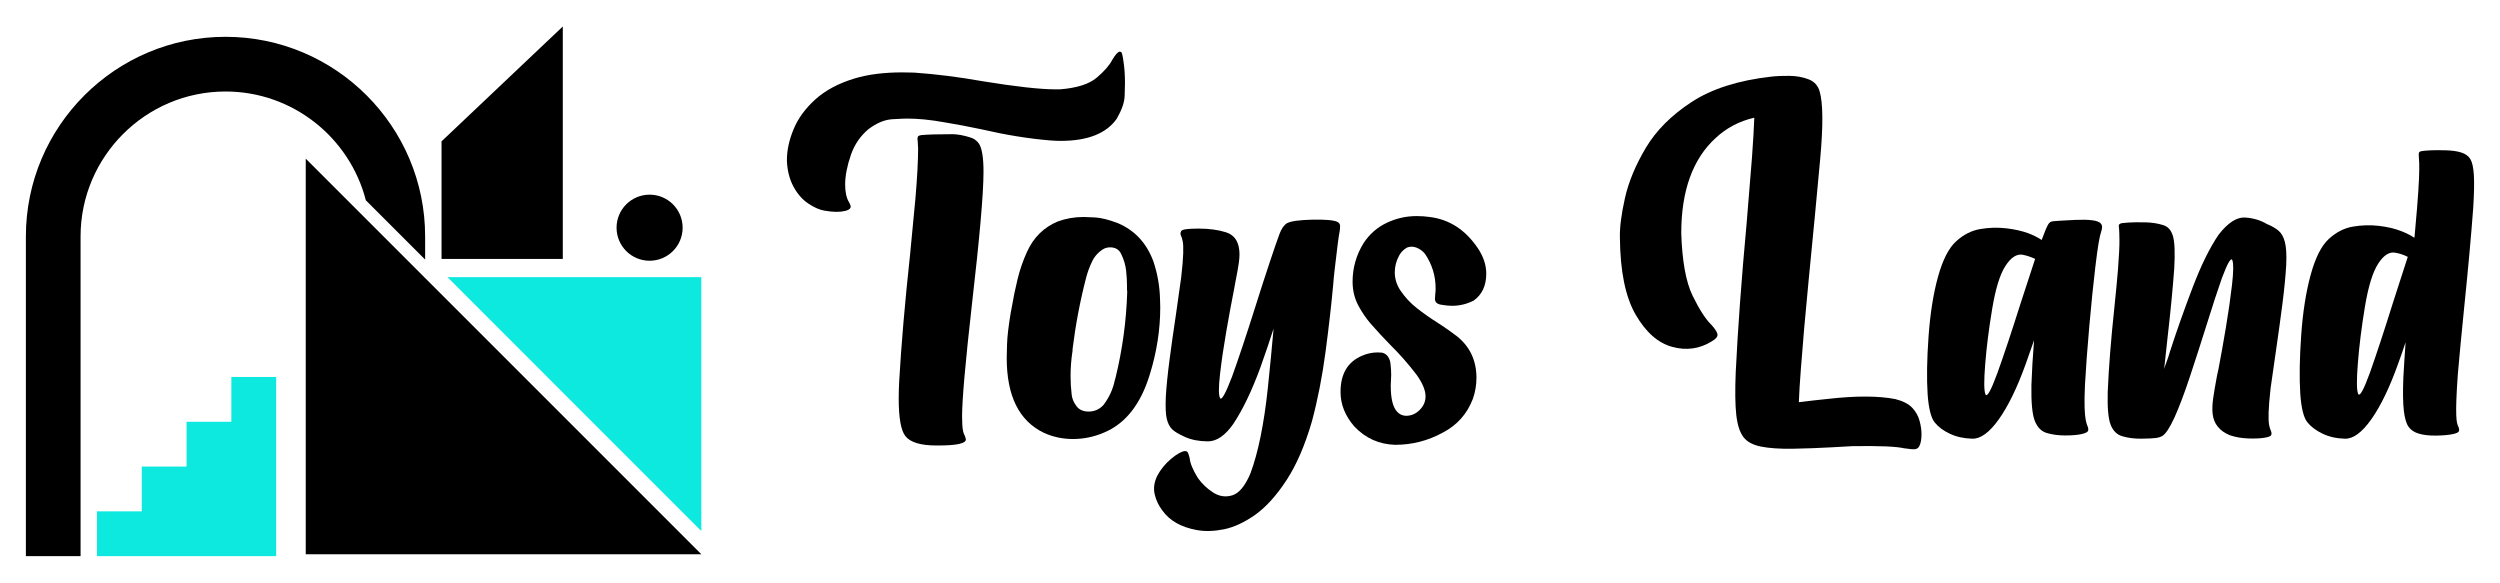 <?xml version="1.0" encoding="utf-8"?>
<!-- Generator: Adobe Illustrator 16.0.0, SVG Export Plug-In . SVG Version: 6.00 Build 0)  -->
<!DOCTYPE svg PUBLIC "-//W3C//DTD SVG 1.1//EN" "http://www.w3.org/Graphics/SVG/1.1/DTD/svg11.dtd">
<svg version="1.1" id="Calque_1" xmlns="http://www.w3.org/2000/svg" xmlns:xlink="http://www.w3.org/1999/xlink" x="0px" y="0px"
	 width="236px" height="55px" viewBox="0 0 236 55" enable-background="new 0 0 236 55" xml:space="preserve">
<g>
	<g>
		<path d="M78.94,19.999c-0.295,0-0.671-0.038-1.127-0.116c-0.456-0.076-0.962-0.302-1.517-0.674s-1.019-0.902-1.391-1.59
			c-0.372-0.688-0.579-1.496-0.621-2.423v-0.084c0-0.927,0.211-1.899,0.632-2.918c0.421-1.018,1.106-1.955,2.054-2.813
			c0.948-0.856,2.188-1.517,3.718-1.979c1.265-0.379,2.76-0.569,4.487-0.569l1.116,0.021c2.051,0.141,4.22,0.414,6.509,0.821
			c3.118,0.506,5.394,0.759,6.825,0.759h0.442c1.587-0.127,2.738-0.491,3.455-1.096c0.716-0.604,1.207-1.165,1.475-1.686
			c0.309-0.519,0.548-0.779,0.716-0.779c0.014,0,0.057,0.015,0.127,0.043c0.069,0.028,0.147,0.357,0.231,0.989
			c0.084,0.548,0.126,1.201,0.126,1.959c0,0.197-0.01,0.598-0.031,1.201s-0.271,1.32-0.748,2.148
			c-0.983,1.391-2.745,2.086-5.287,2.086c-0.323,0-0.66-0.015-1.011-0.043c-2.022-0.168-4.186-0.519-6.488-1.053
			c-1.194-0.253-2.346-0.471-3.455-0.653c-1.306-0.238-2.492-0.357-3.56-0.357c-0.211,0-0.674,0.021-1.391,0.063
			c-0.716,0.042-1.461,0.352-2.232,0.927c-0.772,0.646-1.327,1.454-1.664,2.423c-0.365,1.053-0.548,1.994-0.548,2.822
			c0,0.717,0.126,1.278,0.379,1.686c0.099,0.183,0.147,0.31,0.147,0.379c0,0.253-0.302,0.415-0.905,0.484
			C79.264,19.992,79.109,19.999,78.94,19.999z M88.567,42.054h-0.169c-1.488,0-2.465-0.295-2.928-0.885
			c-0.421-0.533-0.632-1.713-0.632-3.539c0-0.477,0.014-1.004,0.042-1.579c0.196-3.469,0.54-7.479,1.032-12.029l0.506-5.309
			c0.168-1.979,0.252-3.553,0.252-4.719l-0.042-0.716l-0.021-0.126c0-0.141,0.021-0.235,0.063-0.285
			c0.043-0.049,0.141-0.087,0.295-0.115c0.618-0.057,1.622-0.085,3.013-0.085c0.464,0.015,0.99,0.113,1.58,0.295
			c0.365,0.099,0.652,0.303,0.863,0.611c0.281,0.436,0.422,1.32,0.422,2.654c0,2.036-0.366,6.214-1.096,12.534
			c-0.618,5.477-0.927,8.988-0.927,10.532c0,0.253,0.007,0.517,0.021,0.79c0.015,0.274,0.043,0.495,0.085,0.664
			c0.042,0.168,0.091,0.295,0.147,0.379c0.056,0.141,0.091,0.26,0.105,0.358C91.18,41.864,90.309,42.054,88.567,42.054z"/>
		<path d="M101.29,41.443c-0.982,0-1.903-0.197-2.759-0.59c-2.332-1.124-3.497-3.477-3.497-7.058c0-0.14,0.011-0.571,0.031-1.295
			c0.021-0.724,0.137-1.717,0.348-2.98l0.084-0.442c0.154-0.914,0.341-1.82,0.559-2.718s0.516-1.762,0.896-2.591
			c0.617-1.362,1.587-2.317,2.906-2.864c0.772-0.281,1.58-0.422,2.423-0.422c0.141,0,0.498,0.015,1.074,0.042
			c0.576,0.028,1.307,0.211,2.191,0.548c1.601,0.688,2.717,1.903,3.349,3.645c0.379,1.151,0.583,2.331,0.611,3.538l0.021,0.738
			c0,2.121-0.33,4.241-0.989,6.362c-0.857,2.809-2.297,4.634-4.318,5.477C103.277,41.239,102.302,41.443,101.29,41.443z
			 M102.765,38.852c0.548,0,1.012-0.203,1.391-0.61c0.533-0.688,0.892-1.461,1.074-2.317l0.084-0.295
			c0.646-2.654,1.012-5.343,1.096-8.068l-0.021-0.232v-0.337c0-0.449-0.028-0.934-0.084-1.453c-0.057-0.52-0.211-1.039-0.464-1.559
			c-0.196-0.422-0.547-0.632-1.053-0.632c-0.197,0-0.387,0.042-0.568,0.126c-0.492,0.281-0.86,0.671-1.106,1.169
			c-0.246,0.499-0.439,1.015-0.579,1.549c-0.576,2.219-1.004,4.473-1.285,6.762v0.147c-0.126,0.814-0.189,1.615-0.189,2.401
			c0,0.59,0.035,1.173,0.105,1.748c0.042,0.365,0.175,0.702,0.4,1.011C101.817,38.655,102.217,38.852,102.765,38.852z"/>
		<path d="M120.785,22.084c0.189-0.506,0.425-0.843,0.706-1.012c0.183-0.098,0.471-0.176,0.863-0.231
			c0.436-0.056,0.941-0.092,1.517-0.105c0.576-0.014,1.075-0.003,1.496,0.031c0.421,0.035,0.716,0.095,0.885,0.18
			c0.168,0.084,0.253,0.218,0.253,0.4s-0.015,0.344-0.042,0.484c-0.085,0.393-0.239,1.579-0.464,3.56
			c-0.057,0.449-0.105,0.948-0.147,1.496c-0.169,1.854-0.407,3.95-0.716,6.288c-0.31,2.338-0.737,4.533-1.285,6.583
			c-0.66,2.275-1.464,4.136-2.412,5.582s-1.935,2.535-2.96,3.266c-1.025,0.716-2.005,1.169-2.938,1.358s-1.787,0.214-2.56,0.073
			c-1.475-0.267-2.556-0.878-3.243-1.832c-0.365-0.478-0.611-0.994-0.737-1.549c-0.127-0.555-0.05-1.127,0.231-1.717
			c0.323-0.618,0.762-1.158,1.316-1.622c0.555-0.463,0.993-0.709,1.316-0.737c0.141,0,0.235,0.057,0.284,0.169
			c0.05,0.112,0.103,0.28,0.158,0.506c0.042,0.477,0.302,1.102,0.779,1.874c0.365,0.52,0.836,0.97,1.412,1.349
			c0.575,0.379,1.183,0.474,1.821,0.284c0.64-0.189,1.212-0.874,1.717-2.054c0.73-1.952,1.278-4.627,1.644-8.025
			c0.211-2.022,0.393-3.911,0.548-5.667c-0.352,1.109-0.766,2.331-1.243,3.665c-0.814,2.22-1.671,4.003-2.57,5.351
			c-0.772,1.096-1.572,1.64-2.401,1.633c-0.828-0.007-1.541-0.144-2.138-0.411c-0.597-0.267-1.008-0.512-1.232-0.737
			c-0.225-0.224-0.39-0.544-0.495-0.958s-0.137-1.113-0.095-2.096c0.056-0.983,0.176-2.166,0.358-3.55
			c0.183-1.383,0.379-2.77,0.59-4.16c0.196-1.376,0.365-2.57,0.505-3.582c0.112-0.982,0.176-1.734,0.19-2.254
			c0.014-0.52,0-0.892-0.043-1.116c-0.042-0.225-0.098-0.411-0.168-0.559s-0.06-0.295,0.031-0.442
			c0.092-0.147,0.632-0.221,1.622-0.221s1.854,0.115,2.591,0.348c0.737,0.231,1.155,0.783,1.254,1.653
			c0.042,0.337,0.031,0.734-0.032,1.19c-0.063,0.456-0.172,1.07-0.326,1.843c-0.042,0.239-0.092,0.505-0.147,0.8
			c-0.225,1.125-0.463,2.417-0.716,3.877c-0.253,1.46-0.45,2.801-0.59,4.023c-0.141,1.25-0.141,2.004,0,2.264
			c0.14,0.261,0.52-0.417,1.138-2.032c0.617-1.713,1.348-3.904,2.19-6.572c0.478-1.517,0.93-2.917,1.358-4.203
			S120.596,22.589,120.785,22.084z"/>
		<path d="M131.708,41.99c-1.518-0.042-2.802-0.617-3.855-1.727c-0.871-0.997-1.306-2.086-1.306-3.266
			c0-1.699,0.674-2.836,2.021-3.412c0.478-0.211,0.977-0.316,1.496-0.316l0.4,0.021c0.253,0.056,0.445,0.189,0.579,0.4
			c0.134,0.21,0.207,0.436,0.222,0.674c0.042,0.352,0.063,0.695,0.063,1.032l-0.042,1.011c0,1.222,0.203,2.044,0.611,2.465
			c0.21,0.239,0.484,0.365,0.821,0.379c0.449,0,0.843-0.147,1.18-0.442c0.449-0.393,0.674-0.856,0.674-1.39
			c0-0.576-0.288-1.265-0.863-2.064c-0.772-1.012-1.608-1.959-2.507-2.844c-0.618-0.632-1.222-1.285-1.812-1.959
			c-0.422-0.492-0.794-1.032-1.116-1.622c-0.394-0.703-0.59-1.483-0.59-2.338c0-1.32,0.351-2.542,1.053-3.666
			c0.562-0.842,1.288-1.475,2.181-1.896c0.892-0.421,1.829-0.632,2.812-0.632c0.449,0,0.856,0.028,1.222,0.084
			c1.868,0.225,3.392,1.215,4.571,2.971c0.52,0.786,0.779,1.579,0.779,2.38c0,1.138-0.4,1.987-1.2,2.549
			c-0.646,0.324-1.32,0.485-2.022,0.485c-0.295,0-0.597-0.028-0.906-0.084c-0.478-0.042-0.716-0.232-0.716-0.57
			c0-0.14,0.011-0.295,0.031-0.463c0.021-0.169,0.032-0.344,0.032-0.527c0-1.179-0.33-2.26-0.99-3.243
			c-0.211-0.267-0.471-0.464-0.779-0.59c-0.169-0.07-0.33-0.105-0.484-0.105c-0.155,0-0.303,0.028-0.442,0.084
			c-0.323,0.183-0.569,0.429-0.737,0.737c-0.281,0.506-0.422,1.04-0.422,1.602c0,0.604,0.176,1.173,0.527,1.705
			c0.435,0.646,0.958,1.209,1.569,1.686c0.61,0.478,1.239,0.92,1.885,1.327c0.07,0.057,0.147,0.105,0.231,0.147
			c0.562,0.365,1.109,0.752,1.644,1.159c1.235,0.982,1.854,2.296,1.854,3.938c0,0.675-0.112,1.335-0.337,1.98
			c-0.548,1.433-1.503,2.5-2.865,3.202C134.783,41.611,133.294,41.99,131.708,41.99z"/>
		<path d="M169.814,37.967c0.885-0.111,1.812-0.217,2.78-0.315c2.612-0.295,4.719-0.288,6.32,0.021
			c0.729,0.184,1.267,0.461,1.611,0.832c0.344,0.373,0.571,0.783,0.685,1.232c0.126,0.464,0.186,0.906,0.179,1.327
			c-0.007,0.422-0.066,0.751-0.179,0.99c-0.085,0.211-0.229,0.326-0.432,0.348c-0.204,0.021-0.51-0.004-0.917-0.073H179.8
			c-0.745-0.184-2.402-0.253-4.972-0.211c-0.576,0.027-1.194,0.063-1.854,0.105c-1.25,0.069-2.486,0.115-3.708,0.137
			c-1.222,0.021-2.226-0.046-3.012-0.2c-0.787-0.154-1.349-0.46-1.686-0.916s-0.559-1.148-0.663-2.075
			c-0.105-0.927-0.124-2.268-0.053-4.023c0.196-4.059,0.54-8.756,1.032-14.092c0.196-2.388,0.364-4.459,0.505-6.215
			c0.112-1.544,0.183-2.752,0.211-3.623v-0.105c-1.404,0.323-2.619,0.962-3.645,1.917c-2.162,1.98-3.244,4.979-3.244,8.995
			c0.085,2.641,0.442,4.606,1.074,5.897c0.633,1.293,1.215,2.199,1.749,2.718c0.337,0.365,0.533,0.66,0.59,0.885
			c0.056,0.225-0.12,0.456-0.526,0.695c-1.152,0.716-2.398,0.892-3.739,0.526c-1.342-0.365-2.493-1.38-3.455-3.044
			c-0.962-1.665-1.457-4.083-1.485-7.257c-0.027-0.955,0.13-2.201,0.475-3.739c0.344-1.537,1.004-3.124,1.979-4.761
			c0.977-1.636,2.416-3.075,4.318-4.317c1.903-1.243,4.406-2.04,7.51-2.392c0.492-0.056,1.067-0.08,1.728-0.073
			s1.261,0.115,1.801,0.326c0.541,0.211,0.889,0.59,1.043,1.138c0.323,1.081,0.341,3.209,0.053,6.383s-0.656,7.043-1.105,11.606
			c-0.31,3.188-0.548,5.919-0.717,8.195c-0.099,1.278-0.161,2.303-0.189,3.075V37.967z"/>
		<path d="M192.733,22.653c0.154-0.407,0.287-0.751,0.4-1.032c0.126-0.295,0.234-0.488,0.326-0.579
			c0.091-0.092,0.214-0.145,0.368-0.158c0.155-0.014,0.33-0.028,0.527-0.042c0.421-0.028,0.94-0.056,1.559-0.084
			s1.138-0.018,1.559,0.031c0.422,0.049,0.702,0.151,0.843,0.306s0.161,0.379,0.063,0.674c-0.099,0.295-0.189,0.691-0.274,1.19
			c-0.084,0.498-0.189,1.274-0.315,2.327c-0.183,1.531-0.369,3.368-0.559,5.509s-0.326,3.991-0.41,5.551
			c-0.043,0.94-0.053,1.667-0.032,2.18c0.021,0.513,0.056,0.889,0.105,1.127c0.049,0.239,0.102,0.421,0.158,0.548
			c0.084,0.183,0.105,0.337,0.063,0.463c-0.042,0.127-0.252,0.232-0.632,0.316c-0.379,0.084-0.888,0.126-1.526,0.126
			c-0.64,0-1.219-0.076-1.738-0.231c-0.52-0.154-0.899-0.54-1.138-1.158c-0.239-0.618-0.344-1.741-0.315-3.37
			c0.042-1.265,0.126-2.676,0.252-4.234c-0.252,0.716-0.52,1.475-0.8,2.274c-0.801,2.22-1.644,3.95-2.528,5.193
			c-0.885,1.242-1.72,1.854-2.507,1.832c-0.786-0.021-1.488-0.175-2.106-0.463s-1.099-0.646-1.442-1.074
			c-0.345-0.429-0.565-1.303-0.664-2.623c-0.099-1.488-0.07-3.317,0.085-5.487c0.154-2.17,0.452-4.052,0.895-5.646
			s1.012-2.707,1.707-3.339c0.694-0.632,1.453-1.018,2.274-1.158s1.633-0.165,2.434-0.074c0.8,0.092,1.509,0.25,2.127,0.475
			C191.981,22.217,192.396,22.428,192.733,22.653z M192.122,24.443c-0.379-0.182-0.779-0.315-1.2-0.399
			c-0.563-0.085-1.1,0.271-1.611,1.063c-0.514,0.793-0.928,2.131-1.243,4.013c-0.316,1.882-0.537,3.63-0.664,5.245
			c-0.126,1.573-0.119,2.524,0.021,2.854s0.513-0.327,1.116-1.97c0.618-1.713,1.349-3.904,2.191-6.572
			c0.491-1.517,0.947-2.915,1.369-4.192C192.102,24.471,192.108,24.458,192.122,24.443z"/>
		<path d="M204.298,34.828c0.028-0.084,0.057-0.175,0.085-0.273c0.098-0.28,0.203-0.575,0.315-0.885l0.169-0.548
			c0.604-1.867,1.309-3.861,2.117-5.983c0.807-2.12,1.632-3.791,2.475-5.013c0.871-1.109,1.696-1.64,2.476-1.591
			c0.779,0.05,1.471,0.257,2.074,0.621c0.014,0,0.028,0.008,0.042,0.021c0.028,0.014,0.05,0.021,0.063,0.021
			c0.394,0.168,0.724,0.365,0.99,0.59s0.464,0.579,0.59,1.063s0.169,1.197,0.126,2.138c-0.056,1.025-0.176,2.25-0.357,3.676
			c-0.183,1.426-0.38,2.854-0.59,4.287c-0.211,1.418-0.387,2.646-0.527,3.687c-0.112,1.011-0.176,1.779-0.189,2.306
			c-0.014,0.527,0,0.906,0.042,1.138c0.043,0.232,0.092,0.404,0.147,0.517c0.085,0.183,0.105,0.334,0.063,0.453
			s-0.246,0.207-0.61,0.263c-0.394,0.07-0.91,0.095-1.549,0.074c-0.639-0.021-1.226-0.123-1.759-0.306
			c-0.983-0.407-1.523-1.088-1.622-2.043c-0.042-0.407-0.024-0.885,0.053-1.433s0.2-1.271,0.369-2.17
			c0.042-0.183,0.084-0.372,0.126-0.568c0.225-1.166,0.46-2.482,0.706-3.95c0.245-1.467,0.438-2.813,0.579-4.034
			c0.14-1.236,0.15-2.009,0.031-2.317s-0.446,0.246-0.979,1.664c-0.407,1.151-0.898,2.655-1.475,4.508
			c-0.506,1.615-1.021,3.216-1.548,4.803c-0.527,1.587-1.015,2.879-1.464,3.876c-0.45,0.969-0.829,1.545-1.138,1.728
			c-0.155,0.098-0.365,0.165-0.632,0.2c-0.268,0.035-0.72,0.056-1.359,0.063c-0.639,0.008-1.225-0.066-1.759-0.221
			c-0.52-0.141-0.896-0.499-1.127-1.074c-0.231-0.576-0.326-1.615-0.284-3.118c0.098-2.331,0.309-4.999,0.632-8.005
			c0.141-1.362,0.253-2.548,0.337-3.56c0.099-1.292,0.145-2.215,0.137-2.77c-0.007-0.555-0.018-0.892-0.031-1.012
			c-0.014-0.119-0.024-0.217-0.031-0.295c-0.008-0.077,0.011-0.14,0.053-0.189c0.042-0.049,0.129-0.084,0.263-0.105
			c0.134-0.021,0.327-0.038,0.579-0.053c0.436-0.027,0.966-0.034,1.591-0.021s1.183,0.099,1.675,0.253
			c0.463,0.126,0.779,0.471,0.948,1.032c0.168,0.562,0.21,1.587,0.126,3.075c-0.141,1.924-0.358,4.165-0.653,6.72
			C204.48,33.066,204.383,33.986,204.298,34.828z"/>
		<path d="M227.911,22.442c0.015-0.027,0.021-0.056,0.021-0.084c0.084-0.955,0.161-1.833,0.231-2.633
			c0.099-1.208,0.161-2.152,0.189-2.834c0.028-0.681,0.035-1.18,0.021-1.495c-0.015-0.316-0.028-0.551-0.042-0.706
			c-0.015-0.154,0-0.26,0.042-0.315c0.042-0.057,0.126-0.095,0.253-0.116c0.126-0.021,0.365-0.042,0.716-0.063
			c0.351-0.021,0.839-0.024,1.464-0.01c0.625,0.014,1.138,0.084,1.538,0.21c0.4,0.127,0.688,0.337,0.863,0.632
			s0.285,0.801,0.327,1.517c0.042,0.717,0.021,1.749-0.063,3.097c-0.197,2.627-0.478,5.723-0.843,9.291
			c-0.253,2.499-0.456,4.634-0.61,6.403c-0.071,1.012-0.116,1.822-0.138,2.434c-0.021,0.61-0.024,1.081-0.01,1.411
			c0.014,0.33,0.038,0.572,0.073,0.727s0.074,0.273,0.116,0.358c0.084,0.168,0.105,0.313,0.063,0.432
			c-0.042,0.119-0.238,0.214-0.589,0.284c-0.408,0.084-0.931,0.13-1.57,0.137c-0.639,0.008-1.176-0.053-1.611-0.179
			c-0.436-0.127-0.762-0.341-0.979-0.643s-0.368-0.814-0.452-1.538c-0.085-0.723-0.099-1.772-0.043-3.148
			c0.057-1.039,0.127-2.142,0.211-3.308c-0.211,0.646-0.442,1.313-0.695,2.001c-0.8,2.247-1.643,3.999-2.527,5.256
			s-1.721,1.875-2.507,1.854c-0.787-0.021-1.489-0.179-2.106-0.474c-0.618-0.295-1.1-0.656-1.443-1.085
			c-0.344-0.428-0.565-1.31-0.663-2.644c-0.099-1.517-0.07-3.37,0.084-5.562c0.154-2.19,0.453-4.094,0.896-5.708
			c0.442-1.615,1.011-2.742,1.706-3.381s1.453-1.028,2.275-1.169c0.821-0.141,1.632-0.165,2.433-0.074
			c0.801,0.092,1.51,0.257,2.128,0.495C227.16,22.007,227.574,22.217,227.911,22.442z M227.301,24.253
			c-0.379-0.196-0.779-0.329-1.201-0.4c-0.562-0.098-1.099,0.253-1.611,1.054s-0.927,2.156-1.243,4.066
			c-0.315,1.91-0.537,3.68-0.663,5.309c-0.126,1.587-0.119,2.549,0.021,2.886c0.14,0.337,0.512-0.323,1.116-1.98
			c0.617-1.741,1.348-3.96,2.19-6.656c0.491-1.532,0.948-2.942,1.369-4.235C227.279,24.282,227.286,24.268,227.301,24.253z"/>
	</g>
	<g>
		<g>
			<polygon points="53.128,2.5 53.128,24.442 41.682,24.442 41.682,13.342 			"/>
			<g>
				<polygon fill="#0DE9DF" points="66.205,26.161 66.205,50.133 53.128,37.056 42.24,26.161 				"/>
			</g>
			<polygon points="66.206,52.322 28.862,52.322 28.862,14.979 38.326,24.442 40.045,26.162 40.133,26.249 			"/>
			<circle cx="61.322" cy="21.495" r="3.119"/>
			<g>
				<polygon fill="#0DE9DF" points="21.84,35.587 21.84,39.815 17.612,39.815 17.612,44.044 13.383,44.044 13.383,48.271 
					9.155,48.271 9.155,52.5 13.383,52.5 17.612,52.5 21.84,52.5 26.068,52.5 26.068,48.271 26.068,44.044 26.068,39.815 
					26.068,35.587 				"/>
			</g>
			<g>
				<path d="M40.133,22.32v2.184l-5.597-5.596c-1.518-5.896-6.882-10.27-13.248-10.27c-7.543,0-13.682,6.139-13.682,13.682v30.178
					H2.443V22.32c0-10.393,8.452-18.845,18.845-18.845S40.133,11.928,40.133,22.32z"/>
			</g>
		</g>
	</g>
</g>
</svg>
